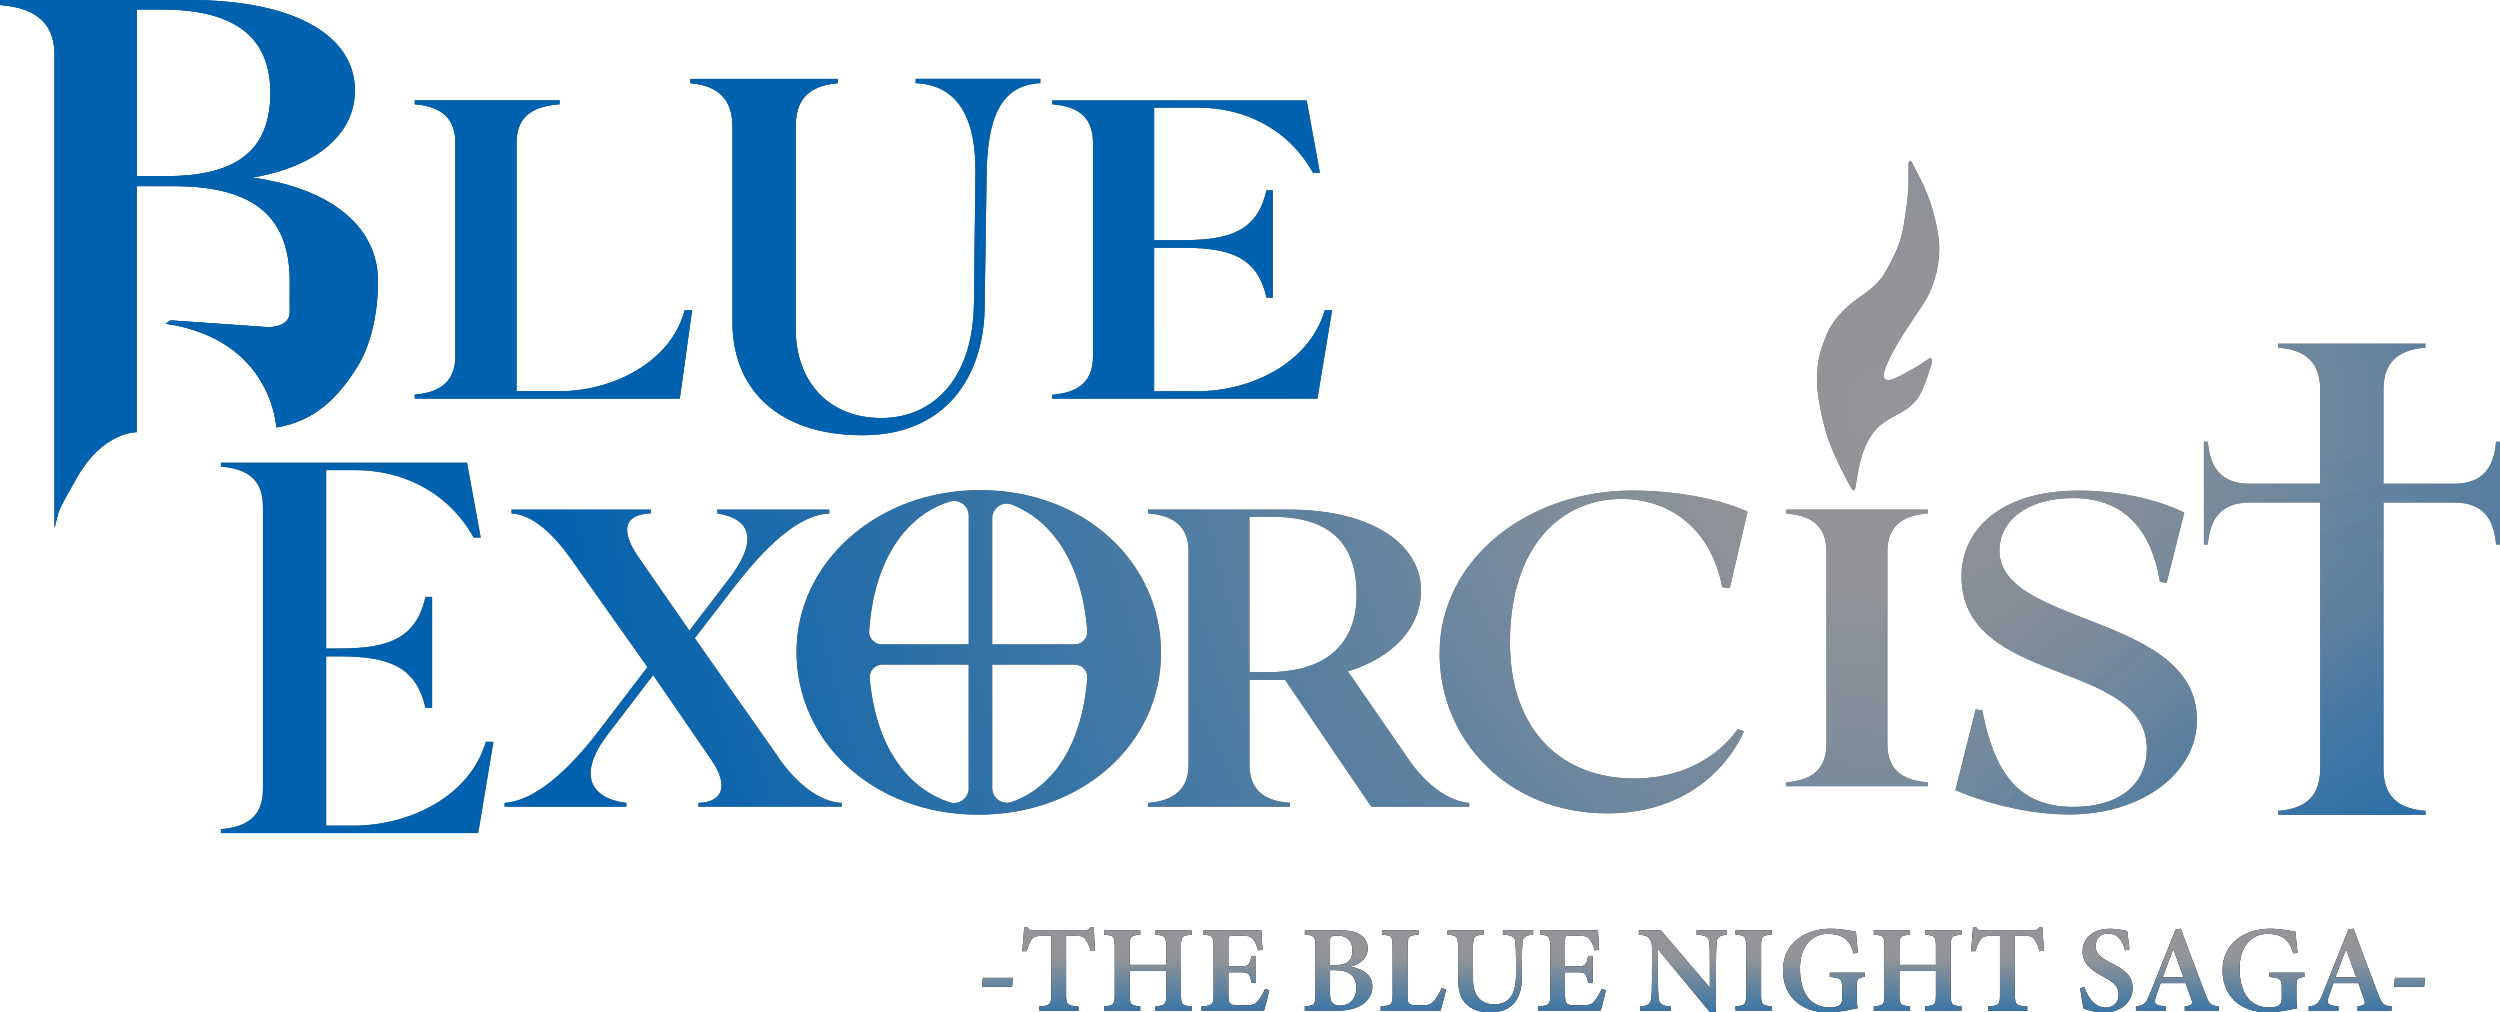 <?xml version="1.0" encoding="UTF-8"?><svg id="Layer_2" xmlns="http://www.w3.org/2000/svg" xmlns:xlink="http://www.w3.org/1999/xlink" viewBox="0 0 397.92 161.15"><defs><style>.cls-1{fill:url(#linear-gradient-12);}.cls-1,.cls-2,.cls-3,.cls-4,.cls-5,.cls-6,.cls-7,.cls-8,.cls-9,.cls-10,.cls-11,.cls-12,.cls-13,.cls-14,.cls-15,.cls-16,.cls-17,.cls-18,.cls-19,.cls-20,.cls-21,.cls-22,.cls-23,.cls-24,.cls-25,.cls-26,.cls-27,.cls-28,.cls-29,.cls-30,.cls-31,.cls-32,.cls-33,.cls-34,.cls-35,.cls-36,.cls-37{stroke-width:0px;}.cls-2{fill:url(#linear-gradient-17);}.cls-3{fill:url(#radial-gradient-16);}.cls-4{fill:url(#linear-gradient);}.cls-5{fill:#000;}.cls-6{fill:url(#linear-gradient-6);}.cls-7{fill:url(#radial-gradient-8);}.cls-8{fill:url(#linear-gradient-15);}.cls-9{fill:url(#radial-gradient-13);}.cls-10{fill:url(#radial-gradient-12);}.cls-11{fill:url(#linear-gradient-11);}.cls-12{fill:url(#linear-gradient-5);}.cls-13{fill:url(#linear-gradient-13);}.cls-14{fill:url(#linear-gradient-16);}.cls-15{fill:#0061af;}.cls-16{fill:url(#linear-gradient-14);}.cls-17{fill:url(#linear-gradient-2);}.cls-18{fill:url(#linear-gradient-7);}.cls-19{fill:url(#radial-gradient-2);}.cls-20{fill:url(#radial-gradient-7);}.cls-21{fill:url(#linear-gradient-3);}.cls-22{fill:#6d6e71;}.cls-23{fill:url(#radial-gradient-5);}.cls-24{fill:url(#linear-gradient-9);}.cls-25{fill:url(#radial-gradient);}.cls-26{fill:url(#radial-gradient-14);}.cls-27{fill:url(#linear-gradient-8);}.cls-28{fill:url(#radial-gradient-10);}.cls-29{fill:url(#linear-gradient-18);}.cls-30{fill:url(#radial-gradient-6);}.cls-31{fill:url(#linear-gradient-10);}.cls-32{fill:url(#radial-gradient-15);}.cls-33{fill:url(#radial-gradient-9);}.cls-34{fill:url(#radial-gradient-3);}.cls-35{fill:url(#radial-gradient-11);}.cls-36{fill:url(#linear-gradient-4);}.cls-37{fill:url(#radial-gradient-4);}</style><linearGradient id="linear-gradient" x1="158.77" y1="152.31" x2="158.77" y2="166.83" gradientUnits="userSpaceOnUse"><stop offset="0" stop-color="#939598"/><stop offset="1" stop-color="#0061af"/></linearGradient><linearGradient id="linear-gradient-2" x1="168.5" x2="168.5" y2="166.83" xlink:href="#linear-gradient"/><linearGradient id="linear-gradient-3" x1="182.72" y1="152.31" x2="182.72" y2="166.83" xlink:href="#linear-gradient"/><linearGradient id="linear-gradient-4" x1="196.63" y1="152.31" x2="196.63" y2="166.83" xlink:href="#linear-gradient"/><linearGradient id="linear-gradient-5" x1="213.05" y1="152.31" x2="213.05" y2="166.83" xlink:href="#linear-gradient"/><linearGradient id="linear-gradient-6" x1="224.97" y1="152.31" x2="224.97" y2="166.83" xlink:href="#linear-gradient"/><linearGradient id="linear-gradient-7" x1="237.2" y1="152.31" x2="237.2" y2="166.83" xlink:href="#linear-gradient"/><linearGradient id="linear-gradient-8" x1="250.21" y1="152.31" x2="250.21" y2="166.83" xlink:href="#linear-gradient"/><linearGradient id="linear-gradient-9" x1="267.88" y1="152.31" x2="267.88" y2="166.83" xlink:href="#linear-gradient"/><linearGradient id="linear-gradient-10" x1="279.12" y1="152.31" x2="279.12" y2="166.83" xlink:href="#linear-gradient"/><linearGradient id="linear-gradient-11" x1="290.3" y1="152.31" x2="290.3" y2="166.83" xlink:href="#linear-gradient"/><linearGradient id="linear-gradient-12" x1="305.23" y1="152.31" x2="305.23" y2="166.83" xlink:href="#linear-gradient"/><linearGradient id="linear-gradient-13" x1="319.52" y1="152.31" x2="319.52" y2="166.83" xlink:href="#linear-gradient"/><linearGradient id="linear-gradient-14" x1="335.26" y1="152.31" x2="335.26" y2="166.83" xlink:href="#linear-gradient"/><linearGradient id="linear-gradient-15" x1="346.55" y1="152.31" x2="346.55" y2="166.83" xlink:href="#linear-gradient"/><linearGradient id="linear-gradient-16" x1="360.27" y1="152.31" x2="360.27" y2="166.83" xlink:href="#linear-gradient"/><linearGradient id="linear-gradient-17" x1="374.05" y1="152.31" x2="374.05" y2="166.83" xlink:href="#linear-gradient"/><linearGradient id="linear-gradient-18" x1="383.52" y1="152.31" x2="383.52" y2="166.83" xlink:href="#linear-gradient"/><radialGradient id="radial-gradient" cx="300.48" cy="64.6" fx="300.48" fy="64.6" r="188.4" gradientUnits="userSpaceOnUse"><stop offset="0" stop-color="#939598"/><stop offset=".16" stop-color="#919398"/><stop offset=".2" stop-color="#919398"/><stop offset="1" stop-color="#0061af"/></radialGradient><radialGradient id="radial-gradient-2" cx="300.48" cy="64.6" fx="300.48" fy="64.6" r="215.61" gradientUnits="userSpaceOnUse"><stop offset="0" stop-color="#939598"/><stop offset=".14" stop-color="#919398"/><stop offset="1" stop-color="#0061af"/></radialGradient><radialGradient id="radial-gradient-3" cx="300.48" fx="300.48" r="215.61" xlink:href="#radial-gradient-2"/><radialGradient id="radial-gradient-4" cx="300.48" fx="300.48" r="215.61" xlink:href="#radial-gradient-2"/><radialGradient id="radial-gradient-5" cx="300.48" fx="300.48" r="215.61" xlink:href="#radial-gradient-2"/><radialGradient id="radial-gradient-6" cx="300.48" fx="300.48" r="215.61" xlink:href="#radial-gradient-2"/><radialGradient id="radial-gradient-7" r="215.61" xlink:href="#radial-gradient-2"/><radialGradient id="radial-gradient-8" cx="300.48" fx="300.48" r="215.61" xlink:href="#radial-gradient-2"/><radialGradient id="radial-gradient-9" cx="300.48" fx="300.48" r="215.61" xlink:href="#radial-gradient-2"/><radialGradient id="radial-gradient-10" r="215.61" xlink:href="#radial-gradient-2"/><radialGradient id="radial-gradient-11" cx="300.48" fx="300.48" r="215.61" xlink:href="#radial-gradient-2"/><radialGradient id="radial-gradient-12" cx="300.48" fx="300.48" r="215.61" xlink:href="#radial-gradient-2"/><radialGradient id="radial-gradient-13" cx="300.48" fx="300.48" r="215.61" xlink:href="#radial-gradient-2"/><radialGradient id="radial-gradient-14" cx="404.11" cy="188.54" fx="404.11" fy="188.54" r="131.79" gradientUnits="userSpaceOnUse"><stop offset="0" stop-color="#0061af"/><stop offset=".13" stop-color="rgba(2,97,174,.9)" stop-opacity=".9"/><stop offset=".38" stop-color="rgba(9,98,173,.65)" stop-opacity=".65"/><stop offset=".74" stop-color="rgba(20,100,171,.26)" stop-opacity=".26"/><stop offset=".92" stop-color="#1b66ab" stop-opacity=".03"/></radialGradient><radialGradient id="radial-gradient-15" cx="404.11" cy="188.54" fx="404.11" fy="188.54" r="131.79" xlink:href="#radial-gradient-14"/><radialGradient id="radial-gradient-16" cx="404.11" cy="188.54" fx="404.11" fy="188.54" r="131.79" xlink:href="#radial-gradient-14"/></defs><g id="LOGO"><path class="cls-22" d="M110.15,49.4h-1.17c-2.26,8.47-11.75,12.88-19.92,12.88h-6.85V22.69c0-4.68,3.35-5.83,6.85-6.1v-.61h-23.04v.61c3.11.27,6.46,1.42,6.46,6.1v34.03c0,4.68-3.35,5.83-6.46,6.1v.61h42.18l1.95-14.03Z"/><path class="cls-22" d="M116.59,20.06v31.32c0,10.01,6.69,17.89,20.71,17.89,13.22,0,19.26-9.33,19.42-20.24l.32-21.62c.16-8.04,1.93-13.88,8.54-14.18v-.68h-19.83v.68c7.09.3,9.59,6.14,9.51,14.18l-.24,20.93c-.16,12.21-6.69,18.2-14.75,18.2-8.54,0-13.62-5.99-13.62-14.18V20.06c0-5.23,3.3-6.52,6.69-6.82v-.68h-23.45v.68c3.22.3,6.69,1.59,6.69,6.82Z"/><path class="cls-22" d="M212.03,49.4h-1.17c-2.49,8.47-11.83,12.88-20.31,12.88h-6.85v-22.84h4.82c7.7,0,11.67,1.76,13.07,7.93h1.01v-17.08h-1.01c-1.4,6.17-5.37,7.93-13.07,7.93h-4.82v-21.08h7.16c6.54,0,13.93,2.85,18.13,10.37h1.09l-2.1-11.52h-40.47v.61c3.27.27,6.46,1.42,6.46,6.1v34.03c0,4.68-3.19,5.83-6.46,6.1v.61h42.18l2.33-14.03Z"/><path class="cls-22" d="M56.29,131.41h-4.37v-26.93h2.27c7.98,0,12.09,1.83,13.54,8.21h1.05v-17.69h-1.05c-1.45,6.39-5.56,8.21-13.54,8.21h-2.27v-28.38h4.69c6.77,0,14.43,2.95,18.78,10.74h1.13l-2.18-11.93h-39.18v.63c3.39.28,6.69,1.47,6.69,6.32v45.06c0,4.84-3.3,6.04-6.69,6.32v.63h40.96l2.42-14.53h-1.21c-2.58,8.77-12.25,13.34-21.04,13.34Z"/><path class="cls-22" d="M123.93,120.57l-13.34-18.99,6.36-8.24c6.21-8.04,11.02-11.42,15.05-11.62v-.61h-17.84v.61c5.51.88,6.52,4.39,1.78,10.54l-6.21,8.11-8.15-11.76c-2.87-4.19-2.25-6.76,2.02-6.89v-.61h-22.19v.61c3.41.2,6.67,3.31,9.46,7.23l12.18,17.23-7.84,10.27c-6.36,8.24-11.25,11.08-14.9,11.35v.61h19.39v-.61c-5.82-.74-7.76-4.59-3.03-10.81l7.29-9.53,9.23,13.45c2.87,4.19,1.86,6.76-2.02,6.89v.61h22.81v-.61c-3.72-.2-7.29-3.24-10.08-7.23Z"/><path class="cls-22" d="M224.24,120.91l-9.7-14.05c7.29-2.23,11.64-7.03,11.64-12.91,0-6.96-7.29-12.84-21.1-12.84h-22.34v.61c3.1.27,6.44,1.35,6.44,6.01v33.99c0,4.66-3.34,5.81-6.44,6.08v.61h22.58v-.61c-3.26-.27-6.44-1.42-6.44-6.08v-13.51h5.66l13.73,20.2h15.59v-.61c-2.95-.2-6.67-2.57-9.62-6.89ZM201.74,106.99h-2.87v-24.73h3.72c9.54,0,13.34,4.66,13.34,12.37s-4.65,12.36-14.2,12.36Z"/><path class="cls-22" d="M258.08,79.41c8.06,0,14.35,5.12,16.04,14.04l1.21.14,2.82-12.14c-3.87-1.83-10.88-3.37-18.38-3.37-16.2,0-30.63,10.6-30.63,25.97,0,13.48,10.64,25.41,26.68,25.41,11.36,0,18.62-6.11,21.76-13.06l-.97-.35c-3.87,5.33-9.99,7.86-16.52,7.86-11.28,0-19.75-7.37-19.75-21.69,0-15.44,8.3-22.81,17.73-22.81Z"/><path class="cls-22" d="M284.27,81.72c3.26.27,6.44,1.42,6.44,6.08v30.65c0,4.66-3.18,5.81-6.44,6.08v.61h22.58v-.61c-3.26-.27-6.44-1.42-6.44-6.08v-30.65c0-4.66,3.18-5.81,6.44-6.08v-.61h-22.58v.61Z"/><path class="cls-22" d="M318.25,87.63c0-4.56,4.11-8.35,11.77-8.35s12.33,4.56,13.78,13.34l1.05.14,2.82-11.16c-4.51-2.25-10.88-3.51-16.84-3.51-12.57,0-18.62,6.39-18.62,13.62,0,17.62,29.5,13.13,29.5,27.52,0,4.91-3.55,9.2-11.77,9.2-8.87,0-12.57-5.76-14.43-15.37l-1.05-.14-3.22,12.85c4.67,1.97,11.36,3.86,18.13,3.86,11.85,0,20.31-6.81,20.31-15.02,0-16.99-31.43-14.88-31.43-26.96Z"/><path class="cls-22" d="M397.29,70.31c-.28,3.38-1.54,6.69-6.67,6.69h-11.25v-15c0-5.12,3.3-6.39,6.69-6.67v-.63h-23.45v.63c3.38.28,6.69,1.54,6.69,6.67v15h-11.21c-5.12,0-6.39-3.3-6.67-6.69h-.63v16.36h.63c.28-3.38,1.54-6.69,6.67-6.69h11.21v42.42c0,5.12-3.3,6.39-6.69,6.67v.63h23.45v-.63c-3.39-.28-6.69-1.54-6.69-6.67v-42.42h11.25c5.12,0,6.39,3.3,6.67,6.69h.63v-16.36h-.63Z"/><path class="cls-22" d="M42.52,52.06l-15.36-1.07-.82.53c17,2.49,17.64,16.51,17.64,16.51,6.36-.98,10.1-5.15,12.91-9.68,3.42-5.51,3.26-13.16,3.26-13.16v.05h-.02c0-.2.02-.4.02-.6,0-7.92-6.59-14.5-19.98-16.37,10.77-1.87,16.32-7.3,16.32-13.88C56.49,5.87,47.28,0,30.02,0H0v.8c4.39.36,8.68,1.87,8.68,8.01v75.23s.35-1.37.55-2.21c.2-.85,1.09-2.43,3-5.79,4.2-7.41,9.52-7.25,9.52-7.25V29.63h5.96c13.18,0,18.41,5.25,18.41,15.21,0,.14,0,.28,0,.42-.02,1.03.01,4.1,0,4.5-.09,2.49-3.6,2.31-3.6,2.31ZM26.5,28.02h-4.71V1.51h3.98c12.66,0,17.26,5.25,17.26,13.26,0,8.99-5.13,13.26-16.53,13.26Z"/><path class="cls-22" d="M155.96,78.01c-16.28,0-29.18,11.44-29.18,25.76s12.25,25.9,28.93,25.9,29.09-11.37,29.09-25.76-12.17-25.9-28.85-25.9ZM154.19,125.48c0,1.59-1.56,2.71-3.07,2.21-5.99-1.98-11.58-7.86-12.69-19.7-.11-1.18.82-2.21,2-2.21h13.75v19.7ZM154.19,102.56h-13.84c-1.16,0-2.09-.98-2.01-2.13.83-12.08,6.46-18.64,12.8-20.59,1.51-.47,3.05.63,3.05,2.22v20.51ZM157.93,82.49c0-1.64,1.66-2.78,3.18-2.17,5.82,2.33,11.01,8.47,11.95,20.09.09,1.16-.84,2.15-2.01,2.15h-13.12v-20.07ZM161.05,127.64c-1.52.53-3.12-.58-3.12-2.19v-19.67h13.13c1.18,0,2.1,1.01,2,2.19-.9,11.26-5.91,17.54-12.01,19.67Z"/><path class="cls-22" d="M306.34,48.04c1.44-2.27,2.76-6.47,2.2-10.33-.56-3.85-1.6-6.29-2-7.33-.39-1.04-2.09-4.27-2.09-4.27,0,0-.14-.49-.44-.44-.3.05-.23.49-.23.49,0,0-.02,1.65,0,3.04s-.37,4.53-.88,7.29c-.51,2.76-1.88,5.2-3.02,7.15-1.14,1.95-3.5,3.34-4.27,3.92-.77.58-3.57,2.6-4.87,5.71-1.3,3.11-1.44,4.62-1.53,6.64-.09,2.02.39,5.06,1.37,8.66.97,3.6,3.78,8.59,4.13,9.19.35.6.58,0,.58,0,0,0,.14-.86.53-3.06.39-2.2,1.16-4.11,2.16-5.59,1-1.49,2.67-2.37,3.25-2.72s3.11-1.42,4.2-3.3c1.09-1.88,1.9-4.9,2-5.2.09-.3.16-.6-.05-.79-.21-.19-.6.16-.6.16,0,0-.67.44-1.14.77-.46.32-3.43,1.95-3.67,2.04s-1.55.79-2.02.19.35-2.34,1.51-4.57c1.16-2.23,3.43-5.36,4.87-7.63Z"/><path class="cls-5" d="M161.1,157.06h-4.8l.15-1.42h4.8l-.15,1.42Z"/><path class="cls-5" d="M173.6,151.38c-.2-.81-.57-1.52-.77-1.82-.34-.45-.51-.6-1.64-.6h-1.5v9.35c0,1.61.18,1.76,1.97,1.89v.67h-6.24v-.67c1.72-.13,1.89-.28,1.89-1.89v-9.35h-1.4c-1.09,0-1.41.16-1.77.67-.26.38-.5,1-.75,1.77h-.69c.13-1.35.26-2.78.31-3.78h.54c.29.46.52.48,1.1.48h7.83c.54,0,.77-.1,1.09-.48h.54c.01.86.09,2.48.19,3.71l-.69.06Z"/><path class="cls-5" d="M189.69,148.76c-1.57.16-1.71.27-1.71,1.9v7.65c0,1.64.16,1.73,1.71,1.88v.67h-5.79v-.67c1.58-.2,1.71-.25,1.71-1.88v-3.77h-5.8v3.77c0,1.63.17,1.71,1.69,1.88v.67h-5.77v-.67c1.5-.16,1.7-.25,1.7-1.88v-7.65c0-1.64-.18-1.77-1.7-1.9v-.67h5.77v.67c-1.52.14-1.69.27-1.69,1.9v2.92h5.8v-2.92c0-1.63-.2-1.75-1.71-1.9v-.67h5.79v.67Z"/><path class="cls-5" d="M202.03,157.59c-.1.52-.65,2.7-.83,3.26h-9.97v-.65c1.8-.16,1.93-.29,1.93-1.92v-7.59c0-1.7-.23-1.81-1.61-1.93v-.67h6.25c1.99,0,2.7-.02,2.96-.04.02.4.11,1.96.19,3.12l-.7.1c-.18-.67-.46-1.34-.76-1.71-.34-.48-.66-.61-1.73-.61h-1.48c-.7,0-.76.05-.76.68v4.19h2.01c1.23,0,1.39-.29,1.67-1.67h.71v4.26h-.71c-.29-1.44-.45-1.66-1.69-1.66h-1.99v3.56c0,1.36.18,1.67,1.31,1.69h1.54c1.13,0,1.39-.15,1.83-.67.45-.51.85-1.27,1.15-1.91l.68.17Z"/><path class="cls-5" d="M214.96,153.87c2,.35,3.48,1.31,3.48,3.19,0,1.26-.76,2.37-1.89,3-1.01.56-2.19.8-3.61.8h-5.26v-.67c1.57-.16,1.7-.28,1.7-1.9v-7.62c0-1.64-.23-1.81-1.69-1.92v-.67h5.68c1.49,0,2.42.22,3.15.69.71.47,1.18,1.21,1.18,2.19,0,1.71-1.52,2.64-2.74,2.9ZM212.55,153.62c1.97,0,2.72-.83,2.72-2.33,0-1.59-1.02-2.38-2.38-2.38-.5,0-.81.06-.99.17-.2.13-.2.32-.2.81v3.74h.85ZM211.7,158.25c0,1.41.54,1.82,1.72,1.81,1.24-.01,2.45-.92,2.45-2.82s-1.12-2.83-3.39-2.83h-.78v3.85Z"/><path class="cls-5" d="M230.17,157.47c-.14.76-.71,2.83-.89,3.39h-9.53v-.67c1.75-.14,1.91-.26,1.91-1.92v-7.59c0-1.66-.2-1.79-1.7-1.92v-.67h5.82v.67c-1.55.14-1.75.26-1.75,1.92v7.75c0,1.12.08,1.54,1.17,1.56.03.01,1.11.02,1.21.02,1.08,0,1.37-.19,1.84-.71.41-.43.89-1.26,1.22-2.04l.7.21Z"/><path class="cls-5" d="M244.02,148.76c-1.25.1-1.62.46-1.69,1.23-.05.54-.08,1.26-.08,2.79v2.41c0,1.8-.26,3.45-1.39,4.63-.91.95-2.28,1.32-3.66,1.32-1.24,0-2.51-.26-3.41-.98-1.15-.88-1.71-2.13-1.71-4.36v-4.98c0-1.79-.17-1.92-1.69-2.06v-.67h5.75v.67c-1.51.12-1.68.27-1.68,2.06v5.11c0,2.43,1.18,3.93,3.37,3.93,2.5,0,3.47-1.73,3.47-4.78v-2.3c0-1.51-.06-2.23-.1-2.8-.07-.9-.59-1.14-1.99-1.22v-.67h4.82v.67Z"/><path class="cls-5" d="M255.61,157.59c-.1.52-.65,2.7-.83,3.26h-9.97v-.65c1.8-.16,1.93-.29,1.93-1.92v-7.59c0-1.7-.23-1.81-1.61-1.93v-.67h6.25c1.99,0,2.7-.02,2.96-.04.02.4.11,1.96.19,3.12l-.7.1c-.18-.67-.46-1.34-.76-1.71-.34-.48-.66-.61-1.73-.61h-1.48c-.7,0-.76.05-.76.68v4.19h2.01c1.23,0,1.39-.29,1.67-1.67h.71v4.26h-.71c-.29-1.44-.45-1.66-1.69-1.66h-1.99v3.56c0,1.36.18,1.67,1.31,1.69h1.54c1.13,0,1.39-.15,1.83-.67.45-.51.85-1.27,1.15-1.91l.68.17Z"/><path class="cls-5" d="M274.9,148.76c-1.22.15-1.61.38-1.67,1.28-.04.72-.1,1.44-.1,3.19v7.84h-.98l-8.26-9.98v4.6c0,1.73.05,2.54.1,3.11.06.91.5,1.31,1.94,1.4v.67h-4.84v-.67c1.15-.1,1.64-.39,1.74-1.33.07-.68.11-1.45.11-3.18v-4.78c0-.61-.04-1-.41-1.49-.36-.49-.81-.57-1.68-.66v-.67h3.52l7.78,9.11v-3.98c0-1.75-.03-2.47-.08-3.14-.06-.86-.42-1.22-2.03-1.32v-.67h4.85v.67Z"/><path class="cls-5" d="M276.23,160.85v-.67c1.53-.15,1.7-.25,1.7-1.91v-7.59c0-1.66-.18-1.79-1.7-1.93v-.67h5.79v.67c-1.53.15-1.71.27-1.71,1.93v7.59c0,1.65.17,1.75,1.71,1.91v.67h-5.79Z"/><path class="cls-5" d="M296.82,155.48c-1.15.18-1.27.28-1.27,1.55v1.56c0,.7.02,1.36.12,1.89-1.08.21-3.04.67-4.65.67-4.56,0-7.23-2.79-7.23-6.7,0-4.32,3.52-6.63,7.61-6.63,1.74,0,3.37.39,4.01.47.04.82.18,2.21.32,3.34l-.7.13c-.47-1.67-1.14-2.46-2.37-2.88-.45-.16-1.21-.24-1.72-.24-2.6,0-4.44,2.06-4.44,5.52s1.35,6.2,4.78,6.2c.49,0,1.03-.09,1.4-.29.34-.2.53-.49.53-1.17v-1.69c0-1.4-.23-1.54-1.97-1.72v-.67h5.58v.67Z"/><path class="cls-5" d="M312.21,148.76c-1.57.16-1.71.27-1.71,1.9v7.65c0,1.64.16,1.73,1.71,1.88v.67h-5.79v-.67c1.58-.2,1.71-.25,1.71-1.88v-3.77h-5.8v3.77c0,1.63.17,1.71,1.69,1.88v.67h-5.77v-.67c1.5-.16,1.7-.25,1.7-1.88v-7.65c0-1.64-.18-1.77-1.7-1.9v-.67h5.77v.67c-1.52.14-1.69.27-1.69,1.9v2.92h5.8v-2.92c0-1.63-.2-1.75-1.71-1.9v-.67h5.79v.67Z"/><path class="cls-5" d="M324.62,151.38c-.2-.81-.57-1.52-.77-1.82-.34-.45-.51-.6-1.64-.6h-1.5v9.35c0,1.61.18,1.76,1.97,1.89v.67h-6.24v-.67c1.72-.13,1.89-.28,1.89-1.89v-9.35h-1.4c-1.09,0-1.41.16-1.77.67-.26.38-.5,1-.75,1.77h-.69c.13-1.35.26-2.78.31-3.78h.54c.29.46.52.48,1.1.48h7.83c.54,0,.77-.1,1.09-.48h.54c.01.86.09,2.48.19,3.71l-.69.06Z"/><path class="cls-5" d="M338.24,151.24c-.37-1.27-.92-2.65-2.74-2.65-1.28,0-1.95.92-1.95,1.99,0,1.18.78,1.84,2.47,2.7,2.19,1.1,3.42,2.08,3.42,4,0,2.23-1.88,3.88-4.59,3.88-1.23,0-2.31-.33-3.2-.62-.13-.49-.43-2.28-.57-3.25l.71-.17c.39,1.26,1.41,3.25,3.38,3.25,1.27,0,2.05-.83,2.05-2.09s-.74-1.92-2.42-2.82c-2.05-1.11-3.32-2.08-3.32-4.04s1.55-3.59,4.38-3.59c1.27,0,2.31.29,2.73.36.08.72.2,1.66.35,2.91l-.7.16Z"/><path class="cls-5" d="M347.74,160.85v-.67c1.25-.17,1.31-.38,1.03-1.19-.22-.65-.56-1.57-.89-2.51h-3.97c-.25.71-.53,1.46-.76,2.14-.42,1.25-.02,1.41,1.56,1.57v.67h-4.74v-.67c1.24-.16,1.55-.32,2.23-2.01l4.08-10.21.83-.16c1.25,3.4,2.59,6.97,3.86,10.29.69,1.79.87,1.93,2.19,2.09v.67h-5.4ZM345.93,151.09c-.59,1.51-1.18,2.99-1.71,4.46h3.32l-1.61-4.46Z"/><path class="cls-5" d="M366.79,155.48c-1.15.18-1.27.28-1.27,1.55v1.56c0,.7.02,1.36.12,1.89-1.08.21-3.04.67-4.65.67-4.56,0-7.23-2.79-7.23-6.7,0-4.32,3.52-6.63,7.61-6.63,1.74,0,3.37.39,4.01.47.04.82.18,2.21.32,3.34l-.7.13c-.47-1.67-1.14-2.46-2.37-2.88-.45-.16-1.21-.24-1.72-.24-2.6,0-4.44,2.06-4.44,5.52s1.35,6.2,4.78,6.2c.49,0,1.03-.09,1.4-.29.34-.2.53-.49.53-1.17v-1.69c0-1.4-.23-1.54-1.97-1.72v-.67h5.58v.67Z"/><path class="cls-5" d="M375.24,160.85v-.67c1.25-.17,1.31-.38,1.03-1.19-.22-.65-.56-1.57-.89-2.51h-3.97c-.25.71-.53,1.46-.76,2.14-.42,1.25-.02,1.41,1.56,1.57v.67h-4.74v-.67c1.24-.16,1.55-.32,2.23-2.01l4.08-10.21.83-.16c1.25,3.4,2.59,6.97,3.86,10.29.69,1.79.87,1.93,2.19,2.09v.67h-5.4ZM373.43,151.09c-.59,1.51-1.18,2.99-1.71,4.46h3.32l-1.61-4.46Z"/><path class="cls-5" d="M385.85,157.06h-4.8l.15-1.42h4.8l-.15,1.42Z"/><path class="cls-4" d="M161.1,157.06h-4.8l.15-1.42h4.8l-.15,1.42Z"/><path class="cls-17" d="M173.6,151.38c-.2-.81-.57-1.52-.77-1.82-.34-.45-.51-.6-1.64-.6h-1.5v9.35c0,1.61.18,1.76,1.97,1.89v.67h-6.24v-.67c1.72-.13,1.89-.28,1.89-1.89v-9.35h-1.4c-1.09,0-1.41.16-1.77.67-.26.38-.5,1-.75,1.77h-.69c.13-1.35.26-2.78.31-3.78h.54c.29.46.52.48,1.1.48h7.83c.54,0,.77-.1,1.09-.48h.54c.01.86.09,2.48.19,3.71l-.69.06Z"/><path class="cls-21" d="M189.69,148.76c-1.57.16-1.71.27-1.71,1.9v7.65c0,1.64.16,1.73,1.71,1.88v.67h-5.79v-.67c1.58-.2,1.71-.25,1.71-1.88v-3.77h-5.8v3.77c0,1.63.17,1.71,1.69,1.88v.67h-5.77v-.67c1.5-.16,1.7-.25,1.7-1.88v-7.65c0-1.64-.18-1.77-1.7-1.9v-.67h5.77v.67c-1.52.14-1.69.27-1.69,1.9v2.92h5.8v-2.92c0-1.63-.2-1.75-1.71-1.9v-.67h5.79v.67Z"/><path class="cls-36" d="M202.03,157.59c-.1.52-.65,2.7-.83,3.26h-9.97v-.65c1.8-.16,1.93-.29,1.93-1.92v-7.59c0-1.7-.23-1.81-1.61-1.93v-.67h6.25c1.99,0,2.7-.02,2.96-.04.02.4.11,1.96.19,3.12l-.7.1c-.18-.67-.46-1.34-.76-1.71-.34-.48-.66-.61-1.73-.61h-1.48c-.7,0-.76.05-.76.68v4.19h2.01c1.23,0,1.39-.29,1.67-1.67h.71v4.26h-.71c-.29-1.44-.45-1.66-1.69-1.66h-1.99v3.56c0,1.36.18,1.67,1.31,1.69h1.54c1.13,0,1.39-.15,1.83-.67.45-.51.85-1.27,1.15-1.91l.68.17Z"/><path class="cls-12" d="M214.96,153.87c2,.35,3.48,1.31,3.48,3.19,0,1.26-.76,2.37-1.89,3-1.01.56-2.19.8-3.61.8h-5.26v-.67c1.57-.16,1.7-.28,1.7-1.9v-7.62c0-1.64-.23-1.81-1.69-1.92v-.67h5.68c1.49,0,2.42.22,3.15.69.71.47,1.18,1.21,1.18,2.19,0,1.71-1.52,2.64-2.74,2.9ZM212.55,153.62c1.97,0,2.72-.83,2.72-2.33,0-1.59-1.02-2.38-2.38-2.38-.5,0-.81.06-.99.17-.2.13-.2.32-.2.81v3.74h.85ZM211.7,158.25c0,1.41.54,1.82,1.72,1.81,1.24-.01,2.45-.92,2.45-2.82s-1.12-2.83-3.39-2.83h-.78v3.85Z"/><path class="cls-6" d="M230.17,157.47c-.14.76-.71,2.83-.89,3.39h-9.53v-.67c1.75-.14,1.91-.26,1.91-1.92v-7.59c0-1.66-.2-1.79-1.7-1.92v-.67h5.82v.67c-1.55.14-1.75.26-1.75,1.92v7.75c0,1.12.08,1.54,1.17,1.56.03.01,1.11.02,1.21.02,1.08,0,1.37-.19,1.84-.71.41-.43.89-1.26,1.22-2.04l.7.21Z"/><path class="cls-18" d="M244.02,148.76c-1.25.1-1.62.46-1.69,1.23-.05.54-.08,1.26-.08,2.79v2.41c0,1.8-.26,3.45-1.39,4.63-.91.95-2.28,1.32-3.66,1.32-1.24,0-2.51-.26-3.41-.98-1.15-.88-1.71-2.13-1.71-4.36v-4.98c0-1.79-.17-1.92-1.69-2.06v-.67h5.75v.67c-1.51.12-1.68.27-1.68,2.06v5.11c0,2.43,1.18,3.93,3.37,3.93,2.5,0,3.47-1.73,3.47-4.78v-2.3c0-1.51-.06-2.23-.1-2.8-.07-.9-.59-1.14-1.99-1.22v-.67h4.82v.67Z"/><path class="cls-27" d="M255.61,157.59c-.1.52-.65,2.7-.83,3.26h-9.97v-.65c1.8-.16,1.93-.29,1.93-1.92v-7.59c0-1.7-.23-1.81-1.61-1.93v-.67h6.25c1.99,0,2.7-.02,2.96-.04.02.4.11,1.96.19,3.12l-.7.1c-.18-.67-.46-1.34-.76-1.71-.34-.48-.66-.61-1.73-.61h-1.48c-.7,0-.76.05-.76.68v4.19h2.01c1.23,0,1.39-.29,1.67-1.67h.71v4.26h-.71c-.29-1.44-.45-1.66-1.69-1.66h-1.99v3.56c0,1.36.18,1.67,1.31,1.69h1.54c1.13,0,1.39-.15,1.83-.67.45-.51.85-1.27,1.15-1.91l.68.17Z"/><path class="cls-24" d="M274.9,148.76c-1.22.15-1.61.38-1.67,1.28-.04.72-.1,1.44-.1,3.19v7.84h-.98l-8.26-9.98v4.6c0,1.73.05,2.54.1,3.11.06.91.5,1.31,1.94,1.4v.67h-4.84v-.67c1.15-.1,1.64-.39,1.74-1.33.07-.68.11-1.45.11-3.18v-4.78c0-.61-.04-1-.41-1.49-.36-.49-.81-.57-1.68-.66v-.67h3.52l7.78,9.11v-3.98c0-1.75-.03-2.47-.08-3.14-.06-.86-.42-1.22-2.03-1.32v-.67h4.85v.67Z"/><path class="cls-31" d="M276.23,160.85v-.67c1.53-.15,1.7-.25,1.7-1.91v-7.59c0-1.66-.18-1.79-1.7-1.93v-.67h5.79v.67c-1.53.15-1.71.27-1.71,1.93v7.59c0,1.65.17,1.75,1.71,1.91v.67h-5.79Z"/><path class="cls-11" d="M296.82,155.48c-1.15.18-1.27.28-1.27,1.55v1.56c0,.7.02,1.36.12,1.89-1.08.21-3.04.67-4.65.67-4.56,0-7.23-2.79-7.23-6.7,0-4.32,3.52-6.63,7.61-6.63,1.74,0,3.37.39,4.01.47.04.82.18,2.21.32,3.34l-.7.13c-.47-1.67-1.14-2.46-2.37-2.88-.45-.16-1.21-.24-1.72-.24-2.6,0-4.44,2.06-4.44,5.52s1.35,6.2,4.78,6.2c.49,0,1.03-.09,1.4-.29.34-.2.53-.49.53-1.17v-1.69c0-1.4-.23-1.54-1.97-1.72v-.67h5.58v.67Z"/><path class="cls-1" d="M312.21,148.76c-1.57.16-1.71.27-1.71,1.9v7.65c0,1.64.16,1.73,1.71,1.88v.67h-5.79v-.67c1.58-.2,1.71-.25,1.71-1.88v-3.77h-5.8v3.77c0,1.63.17,1.71,1.69,1.88v.67h-5.77v-.67c1.5-.16,1.7-.25,1.7-1.88v-7.65c0-1.64-.18-1.77-1.7-1.9v-.67h5.77v.67c-1.52.14-1.69.27-1.69,1.9v2.92h5.8v-2.92c0-1.63-.2-1.75-1.71-1.9v-.67h5.79v.67Z"/><path class="cls-13" d="M324.62,151.38c-.2-.81-.57-1.52-.77-1.82-.34-.45-.51-.6-1.64-.6h-1.5v9.35c0,1.61.18,1.76,1.97,1.89v.67h-6.24v-.67c1.72-.13,1.89-.28,1.89-1.89v-9.35h-1.4c-1.09,0-1.41.16-1.77.67-.26.38-.5,1-.75,1.77h-.69c.13-1.35.26-2.78.31-3.78h.54c.29.46.52.48,1.1.48h7.83c.54,0,.77-.1,1.09-.48h.54c.01.86.09,2.48.19,3.71l-.69.06Z"/><path class="cls-16" d="M338.25,151.24c-.37-1.27-.92-2.65-2.74-2.65-1.28,0-1.95.92-1.95,1.99,0,1.18.78,1.84,2.47,2.7,2.19,1.1,3.42,2.08,3.42,4,0,2.23-1.88,3.88-4.59,3.88-1.23,0-2.31-.33-3.2-.62-.13-.49-.43-2.28-.57-3.25l.71-.17c.39,1.26,1.41,3.25,3.38,3.25,1.27,0,2.05-.83,2.05-2.09s-.74-1.92-2.42-2.82c-2.05-1.11-3.32-2.08-3.32-4.04s1.55-3.59,4.38-3.59c1.27,0,2.31.29,2.73.36.08.72.2,1.66.35,2.91l-.7.16Z"/><path class="cls-8" d="M347.74,160.85v-.67c1.25-.17,1.31-.38,1.03-1.19-.22-.65-.56-1.57-.89-2.51h-3.97c-.25.71-.53,1.46-.76,2.14-.42,1.25-.02,1.41,1.56,1.57v.67h-4.74v-.67c1.24-.16,1.55-.32,2.23-2.01l4.08-10.21.83-.16c1.25,3.4,2.59,6.97,3.86,10.29.69,1.79.87,1.93,2.19,2.09v.67h-5.4ZM345.93,151.09c-.59,1.51-1.18,2.99-1.71,4.46h3.32l-1.61-4.46Z"/><path class="cls-14" d="M366.79,155.48c-1.15.18-1.27.28-1.27,1.55v1.56c0,.7.02,1.36.12,1.89-1.08.21-3.04.67-4.65.67-4.56,0-7.23-2.79-7.23-6.7,0-4.32,3.52-6.63,7.61-6.63,1.74,0,3.37.39,4.01.47.04.82.18,2.21.32,3.34l-.7.13c-.47-1.67-1.14-2.46-2.37-2.88-.45-.16-1.21-.24-1.72-.24-2.6,0-4.44,2.06-4.44,5.52s1.35,6.2,4.78,6.2c.49,0,1.03-.09,1.4-.29.34-.2.53-.49.53-1.17v-1.69c0-1.4-.23-1.54-1.97-1.72v-.67h5.58v.67Z"/><path class="cls-2" d="M375.24,160.85v-.67c1.25-.17,1.31-.38,1.03-1.19-.22-.65-.56-1.57-.89-2.51h-3.97c-.25.71-.53,1.46-.76,2.14-.42,1.25-.02,1.41,1.56,1.57v.67h-4.74v-.67c1.24-.16,1.55-.32,2.23-2.01l4.08-10.21.83-.16c1.25,3.4,2.59,6.97,3.86,10.29.69,1.79.87,1.93,2.19,2.09v.67h-5.4ZM373.43,151.09c-.59,1.51-1.18,2.99-1.71,4.46h3.32l-1.61-4.46Z"/><path class="cls-29" d="M385.85,157.06h-4.8l.15-1.42h4.8l-.15,1.42Z"/><path class="cls-25" d="M110.15,49.4h-1.17c-2.26,8.47-11.75,12.88-19.92,12.88h-6.85V22.69c0-4.68,3.35-5.83,6.85-6.1v-.61h-23.04v.61c3.11.27,6.46,1.42,6.46,6.1v34.03c0,4.68-3.35,5.83-6.46,6.1v.61h42.18l1.95-14.03Z"/><path class="cls-19" d="M116.59,20.06v31.32c0,10.01,6.69,17.89,20.71,17.89,13.22,0,19.26-9.33,19.42-20.24l.32-21.62c.16-8.04,1.93-13.88,8.54-14.18v-.68h-19.83v.68c7.09.3,9.59,6.14,9.51,14.18l-.24,20.93c-.16,12.21-6.69,18.2-14.75,18.2-8.54,0-13.62-5.99-13.62-14.18V20.06c0-5.23,3.3-6.52,6.69-6.82v-.68h-23.45v.68c3.22.3,6.69,1.59,6.69,6.82Z"/><path class="cls-34" d="M212.03,49.4h-1.17c-2.49,8.47-11.83,12.88-20.31,12.88h-6.85v-22.84h4.82c7.7,0,11.67,1.76,13.07,7.93h1.01v-17.08h-1.01c-1.4,6.17-5.37,7.93-13.07,7.93h-4.82v-21.08h7.16c6.54,0,13.93,2.85,18.13,10.37h1.09l-2.1-11.52h-40.47v.61c3.27.27,6.46,1.42,6.46,6.1v34.03c0,4.68-3.19,5.83-6.46,6.1v.61h42.18l2.33-14.03Z"/><path class="cls-37" d="M56.29,131.41h-4.37v-26.93h2.27c7.98,0,12.09,1.83,13.54,8.21h1.05v-17.69h-1.05c-1.45,6.39-5.56,8.21-13.54,8.21h-2.27v-28.38h4.69c6.77,0,14.43,2.95,18.78,10.74h1.13l-2.18-11.93h-39.18v.63c3.39.28,6.69,1.47,6.69,6.32v45.06c0,4.84-3.3,6.04-6.69,6.32v.63h40.96l2.42-14.53h-1.21c-2.58,8.77-12.25,13.34-21.04,13.34Z"/><path class="cls-23" d="M123.93,120.57l-13.34-18.99,6.36-8.24c6.21-8.04,11.02-11.42,15.05-11.62v-.61h-17.84v.61c5.51.88,6.52,4.39,1.78,10.54l-6.21,8.11-8.15-11.76c-2.87-4.19-2.25-6.76,2.02-6.89v-.61h-22.19v.61c3.41.2,6.67,3.31,9.46,7.23l12.18,17.23-7.84,10.27c-6.36,8.24-11.25,11.08-14.9,11.35v.61h19.39v-.61c-5.82-.74-7.76-4.59-3.03-10.81l7.29-9.53,9.23,13.45c2.87,4.19,1.86,6.76-2.02,6.89v.61h22.81v-.61c-3.72-.2-7.29-3.24-10.08-7.23Z"/><path class="cls-30" d="M224.24,120.91l-9.7-14.05c7.29-2.23,11.64-7.03,11.64-12.91,0-6.96-7.29-12.84-21.1-12.84h-22.34v.61c3.1.27,6.44,1.35,6.44,6.01v33.99c0,4.66-3.34,5.81-6.44,6.08v.61h22.58v-.61c-3.26-.27-6.44-1.42-6.44-6.08v-13.51h5.66l13.73,20.2h15.59v-.61c-2.95-.2-6.67-2.57-9.62-6.89ZM201.74,106.99h-2.87v-24.73h3.72c9.54,0,13.34,4.66,13.34,12.37s-4.65,12.36-14.2,12.36Z"/><path class="cls-20" d="M258.08,79.41c8.06,0,14.35,5.12,16.04,14.04l1.21.14,2.82-12.14c-3.87-1.83-10.88-3.37-18.38-3.37-16.2,0-30.63,10.6-30.63,25.97,0,13.48,10.64,25.41,26.68,25.41,11.36,0,18.62-6.11,21.76-13.06l-.97-.35c-3.87,5.33-9.99,7.86-16.52,7.86-11.28,0-19.75-7.37-19.75-21.69,0-15.44,8.3-22.81,17.73-22.81Z"/><path class="cls-7" d="M284.27,81.72c3.26.27,6.44,1.42,6.44,6.08v30.65c0,4.66-3.18,5.81-6.44,6.08v.61h22.58v-.61c-3.26-.27-6.44-1.42-6.44-6.08v-30.65c0-4.66,3.18-5.81,6.44-6.08v-.61h-22.58v.61Z"/><path class="cls-33" d="M318.25,87.63c0-4.56,4.11-8.35,11.77-8.35s12.33,4.56,13.78,13.34l1.05.14,2.82-11.16c-4.51-2.25-10.88-3.51-16.84-3.51-12.57,0-18.62,6.39-18.62,13.62,0,17.62,29.5,13.13,29.5,27.52,0,4.91-3.55,9.2-11.77,9.2-8.87,0-12.57-5.76-14.43-15.37l-1.05-.14-3.22,12.85c4.67,1.97,11.36,3.86,18.13,3.86,11.85,0,20.31-6.81,20.31-15.02,0-16.99-31.43-14.88-31.43-26.96Z"/><path class="cls-28" d="M397.29,70.31c-.28,3.38-1.54,6.69-6.67,6.69h-11.25v-15c0-5.12,3.3-6.39,6.69-6.67v-.63h-23.45v.63c3.38.28,6.69,1.54,6.69,6.67v15h-11.21c-5.12,0-6.39-3.3-6.67-6.69h-.63v16.36h.63c.28-3.38,1.54-6.69,6.67-6.69h11.21v42.42c0,5.12-3.3,6.39-6.69,6.67v.63h23.45v-.63c-3.39-.28-6.69-1.54-6.69-6.67v-42.42h11.25c5.12,0,6.39,3.3,6.67,6.69h.63v-16.36h-.63Z"/><path class="cls-35" d="M42.52,52.06l-15.36-1.07-.82.53c17,2.49,17.64,16.51,17.64,16.51,6.36-.98,10.1-5.15,12.91-9.68,3.42-5.51,3.26-13.16,3.26-13.16v.05h-.02c0-.2.02-.4.02-.6,0-7.92-6.59-14.5-19.98-16.37,10.77-1.87,16.32-7.3,16.32-13.88C56.49,5.87,47.28,0,30.02,0H0v.8c4.39.36,8.68,1.87,8.68,8.01v75.23s.35-1.37.55-2.21c.2-.85,1.09-2.43,3-5.79,4.2-7.41,9.52-7.25,9.52-7.25V29.63h5.96c13.18,0,18.41,5.25,18.41,15.21,0,.14,0,.28,0,.42-.02,1.03.01,4.1,0,4.5-.09,2.49-3.6,2.31-3.6,2.31ZM26.5,28.02h-4.71V1.51h3.98c12.66,0,17.26,5.25,17.26,13.26,0,8.99-5.13,13.26-16.53,13.26Z"/><path class="cls-10" d="M155.96,78.01c-16.28,0-29.18,11.44-29.18,25.76s12.25,25.9,28.93,25.9,29.09-11.37,29.09-25.76-12.17-25.9-28.85-25.9ZM154.19,125.48c0,1.59-1.56,2.71-3.07,2.21-5.99-1.98-11.58-7.86-12.69-19.7-.11-1.18.82-2.21,2-2.21h13.75v19.7ZM154.19,102.56h-13.84c-1.16,0-2.09-.98-2.01-2.13.83-12.08,6.46-18.64,12.8-20.59,1.51-.47,3.05.63,3.05,2.22v20.51ZM157.93,82.49c0-1.64,1.66-2.78,3.18-2.17,5.82,2.33,11.01,8.47,11.95,20.09.09,1.16-.84,2.15-2.01,2.15h-13.12v-20.07ZM161.05,127.64c-1.52.53-3.12-.58-3.12-2.19v-19.67h13.13c1.18,0,2.1,1.01,2,2.19-.9,11.26-5.91,17.54-12.01,19.67Z"/><path class="cls-9" d="M306.34,48.04c1.44-2.27,2.76-6.47,2.2-10.33-.56-3.85-1.6-6.29-2-7.33-.39-1.04-2.09-4.27-2.09-4.27,0,0-.14-.49-.44-.44-.3.05-.23.49-.23.49,0,0-.02,1.65,0,3.04s-.37,4.53-.88,7.29c-.51,2.76-1.88,5.2-3.02,7.15-1.14,1.95-3.5,3.34-4.27,3.92-.77.58-3.57,2.6-4.87,5.71-1.3,3.11-1.44,4.62-1.53,6.64-.09,2.02.39,5.06,1.37,8.66.97,3.6,3.78,8.59,4.13,9.19.35.6.58,0,.58,0,0,0,.14-.86.53-3.06.39-2.2,1.16-4.11,2.16-5.59,1-1.49,2.67-2.37,3.25-2.72s3.11-1.42,4.2-3.3c1.09-1.88,1.9-4.9,2-5.2.09-.3.16-.6-.05-.79-.21-.19-.6.16-.6.16,0,0-.67.44-1.14.77-.46.32-3.43,1.95-3.67,2.04s-1.55.79-2.02.19.35-2.34,1.51-4.57c1.16-2.23,3.43-5.36,4.87-7.63Z"/><path class="cls-15" d="M110.15,49.4h-1.17c-2.26,8.47-11.75,12.88-19.92,12.88h-6.85V22.69c0-4.68,3.35-5.83,6.85-6.1v-.61h-23.04v.61c3.11.27,6.46,1.42,6.46,6.1v34.03c0,4.68-3.35,5.83-6.46,6.1v.61h42.18l1.95-14.03Z"/><path class="cls-15" d="M116.59,20.06v31.32c0,10.01,6.69,17.89,20.71,17.89,13.22,0,19.26-9.33,19.42-20.24l.32-21.62c.16-8.04,1.93-13.88,8.54-14.18v-.68h-19.83v.68c7.09.3,9.59,6.14,9.51,14.18l-.24,20.93c-.16,12.21-6.69,18.2-14.75,18.2-8.54,0-13.62-5.99-13.62-14.18V20.06c0-5.23,3.3-6.52,6.69-6.82v-.68h-23.45v.68c3.22.3,6.69,1.59,6.69,6.82Z"/><path class="cls-15" d="M212.03,49.4h-1.17c-2.49,8.47-11.83,12.88-20.31,12.88h-6.85v-22.84h4.82c7.7,0,11.67,1.76,13.07,7.93h1.01v-17.08h-1.01c-1.4,6.17-5.37,7.93-13.07,7.93h-4.82v-21.08h7.16c6.54,0,13.93,2.85,18.13,10.37h1.09l-2.1-11.52h-40.47v.61c3.27.27,6.46,1.42,6.46,6.1v34.03c0,4.68-3.19,5.83-6.46,6.1v.61h42.18l2.33-14.03Z"/><path class="cls-15" d="M42.52,52.06l-15.36-1.07-.82.53c17,2.49,17.64,16.51,17.64,16.51,6.36-.98,10.1-5.15,12.91-9.68,3.42-5.51,3.26-13.16,3.26-13.16v.05h-.02c0-.2.02-.4.02-.6,0-7.92-6.59-14.5-19.98-16.37,10.77-1.87,16.32-7.3,16.32-13.88C56.49,5.87,47.28,0,30.02,0H0v.8c4.39.36,8.68,1.87,8.68,8.01v75.23s.35-1.37.55-2.21c.2-.85,1.09-2.43,3-5.79,4.2-7.41,9.52-7.25,9.52-7.25V29.63h5.96c13.18,0,18.41,5.25,18.41,15.21,0,.14,0,.28,0,.42-.02,1.03.01,4.1,0,4.5-.09,2.49-3.6,2.31-3.6,2.31ZM26.5,28.02h-4.71V1.51h3.98c12.66,0,17.26,5.25,17.26,13.26,0,8.99-5.13,13.26-16.53,13.26Z"/><path class="cls-26" d="M318.25,87.63c0-4.56,4.11-8.35,11.77-8.35s12.33,4.56,13.78,13.34l1.05.14,2.82-11.16c-4.51-2.25-10.88-3.51-16.84-3.51-12.57,0-18.62,6.39-18.62,13.62,0,17.62,29.5,13.13,29.5,27.52,0,4.91-3.55,9.2-11.77,9.2-8.87,0-12.57-5.76-14.43-15.37l-1.05-.14-3.22,12.85c4.67,1.97,11.36,3.86,18.13,3.86,11.85,0,20.31-6.81,20.31-15.02,0-16.99-31.43-14.88-31.43-26.96Z"/><path class="cls-32" d="M397.29,70.31c-.28,3.38-1.54,6.69-6.67,6.69h-11.25v-15c0-5.12,3.3-6.39,6.69-6.67v-.63h-23.45v.63c3.38.28,6.69,1.54,6.69,6.67v15h-11.21c-5.12,0-6.39-3.3-6.67-6.69h-.63v16.36h.63c.28-3.38,1.54-6.69,6.67-6.69h11.21v42.42c0,5.12-3.3,6.39-6.69,6.67v.63h23.45v-.63c-3.39-.28-6.69-1.54-6.69-6.67v-42.42h11.25c5.12,0,6.39,3.3,6.67,6.69h.63v-16.36h-.63Z"/><path class="cls-26" d="M318.25,87.63c0-4.56,4.11-8.35,11.77-8.35s12.33,4.56,13.78,13.34l1.05.14,2.82-11.16c-4.51-2.25-10.88-3.51-16.84-3.51-12.57,0-18.62,6.39-18.62,13.62,0,17.62,29.5,13.13,29.5,27.52,0,4.91-3.55,9.2-11.77,9.2-8.87,0-12.57-5.76-14.43-15.37l-1.05-.14-3.22,12.85c4.67,1.97,11.36,3.86,18.13,3.86,11.85,0,20.31-6.81,20.31-15.02,0-16.99-31.43-14.88-31.43-26.96Z"/><path class="cls-3" d="M397.29,70.31c-.28,3.38-1.54,6.69-6.67,6.69h-11.25v-15c0-5.12,3.3-6.39,6.69-6.67v-.63h-23.45v.63c3.38.28,6.69,1.54,6.69,6.67v15h-11.21c-5.12,0-6.39-3.3-6.67-6.69h-.63v16.36h.63c.28-3.38,1.54-6.69,6.67-6.69h11.21v42.42c0,5.12-3.3,6.39-6.69,6.67v.63h23.45v-.63c-3.39-.28-6.69-1.54-6.69-6.67v-42.42h11.25c5.12,0,6.39,3.3,6.67,6.69h.63v-16.36h-.63Z"/></g></svg>